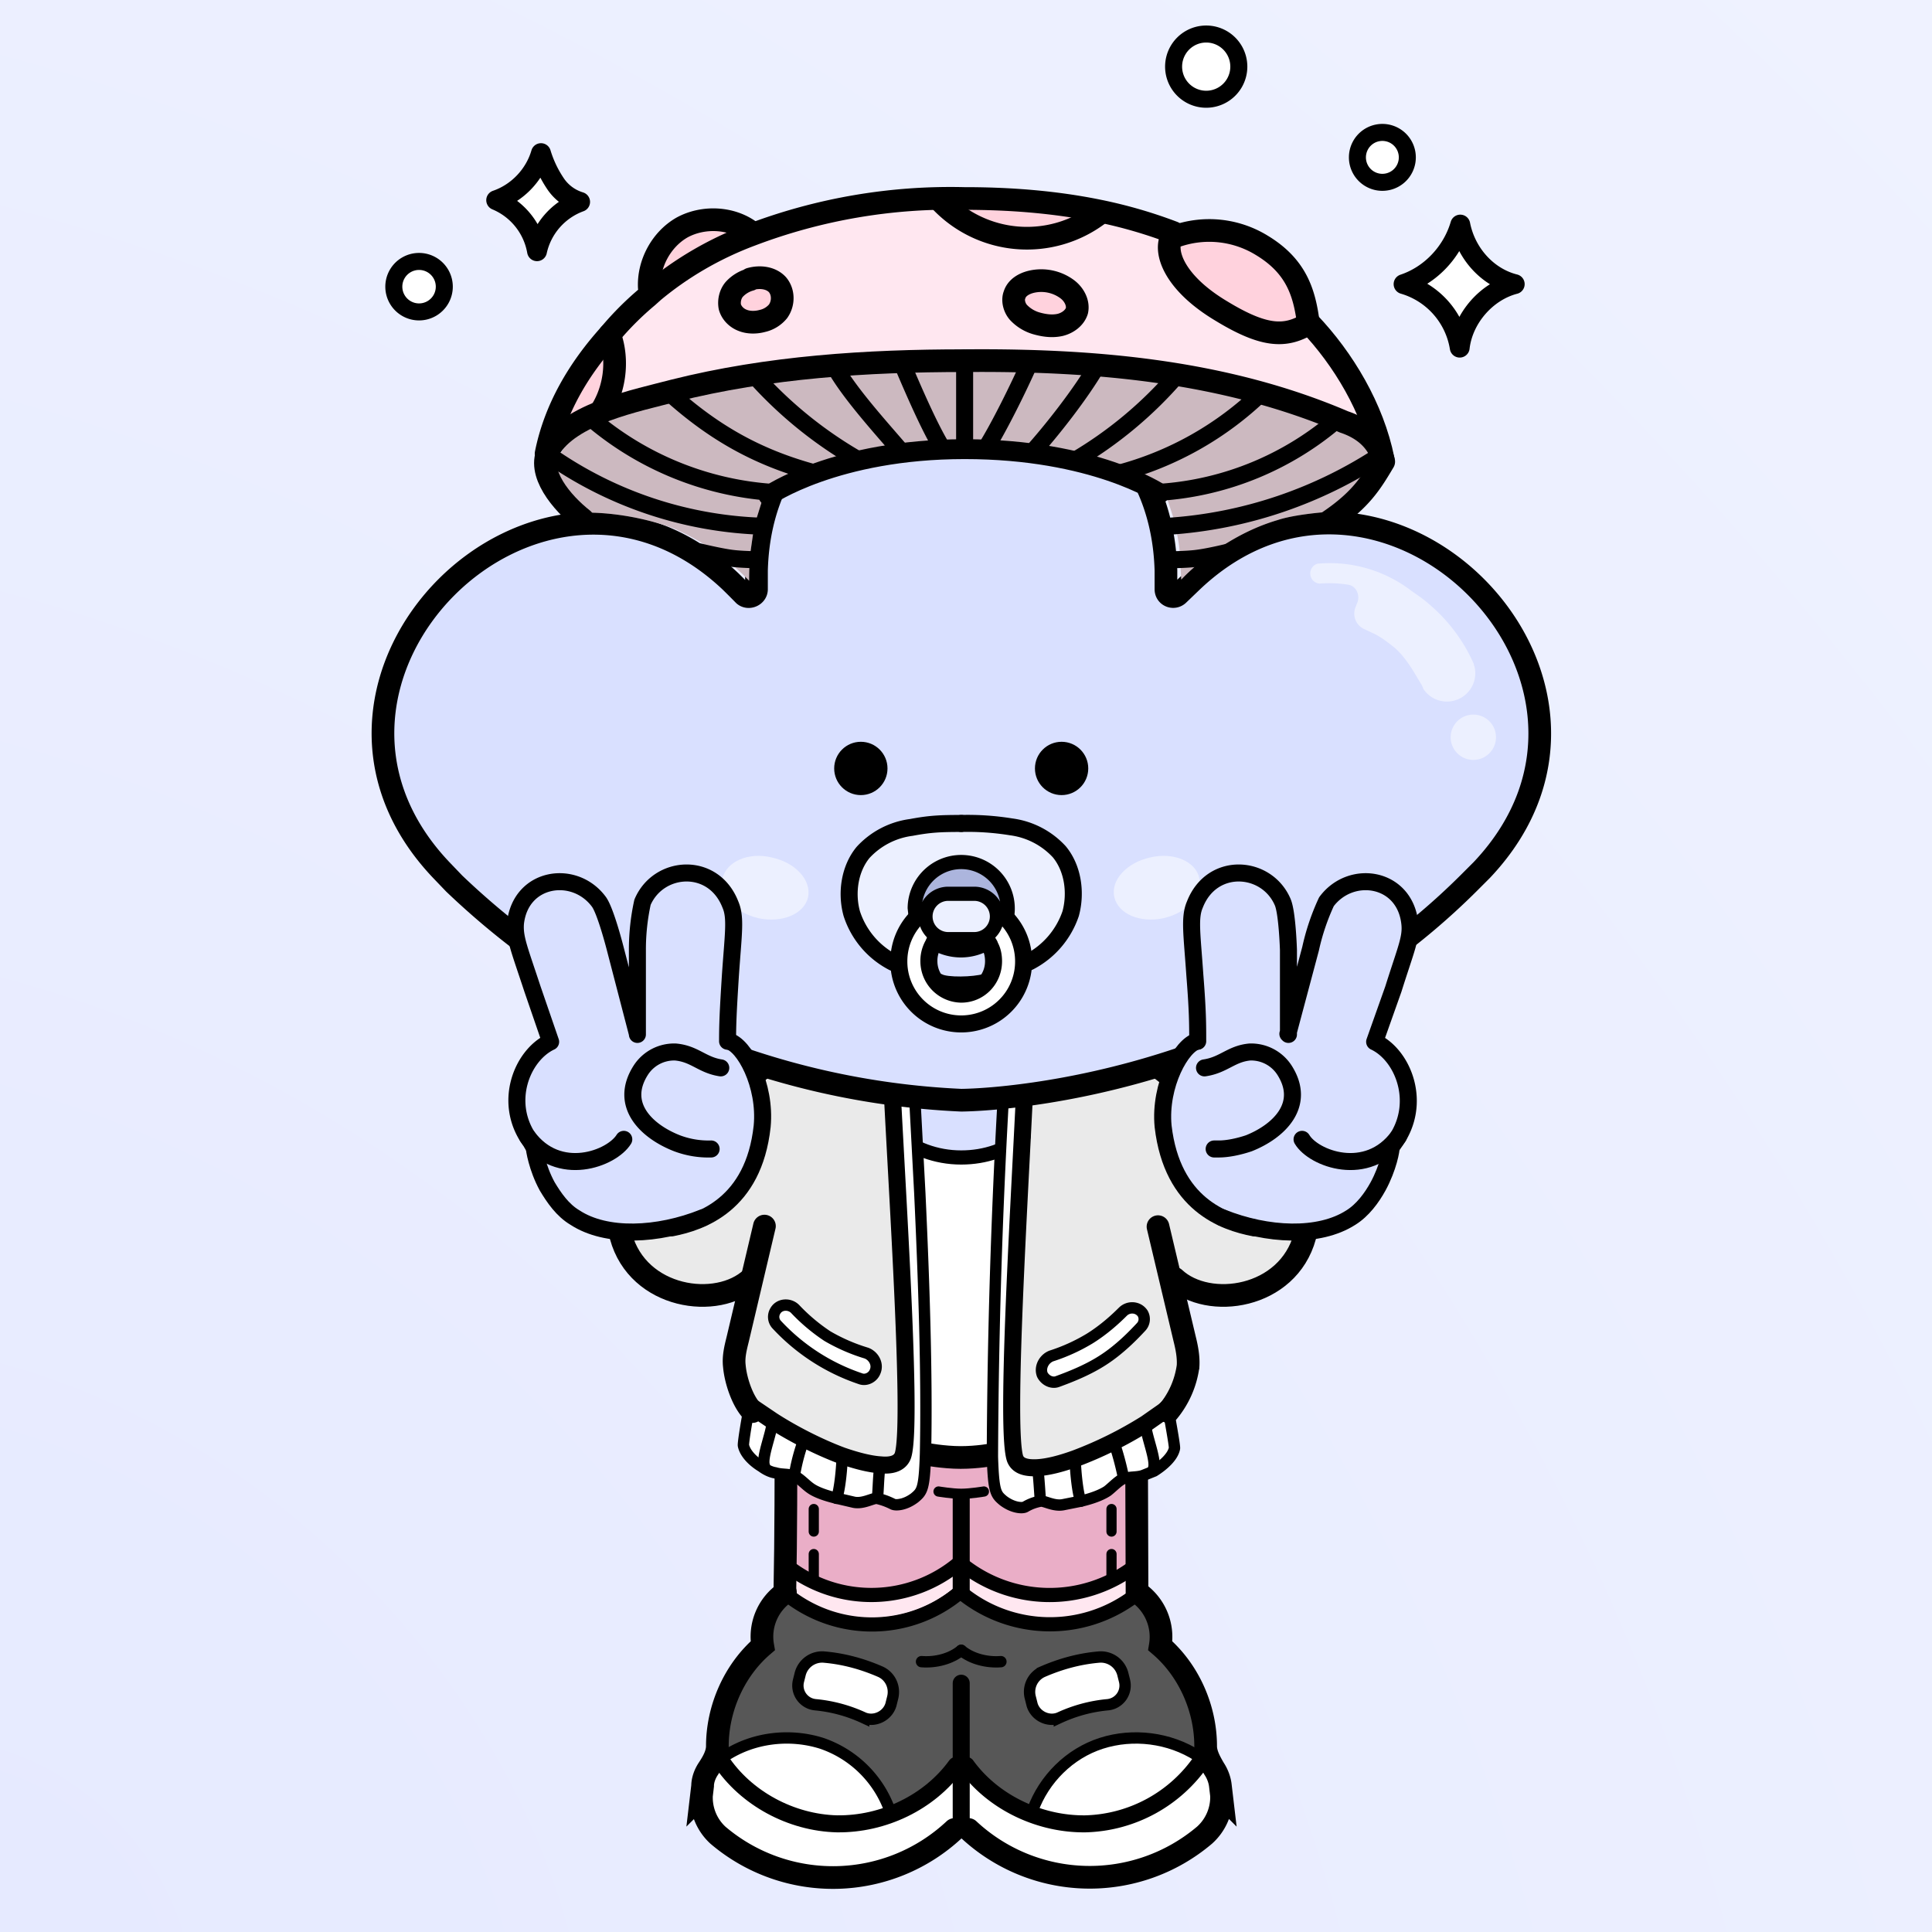 <svg xmlns="http://www.w3.org/2000/svg" width="275" height="275" fill="none"><rect width="100%" height="100%" fill="#808080" stroke="none"/><g><path fill="url(#blue)" d="M0 0h275v415H0z"/></g><svg xmlns="http://www.w3.org/2000/svg" width="250" height="335" fill="none" id="container" x="32" viewBox="0 0 260 415" ><svg xmlns="http://www.w3.org/2000/svg" width="210" height="335" fill="none"><style>.legColor1 {fill:#EAAEC7;}.legColor2 {fill:#FFE7F0;}.legStroke {stroke:#000;stroke-linecap:round;stroke-miterlimit:10;}</style><path class="legColor1" d="m72.7 249.8 16.3 5.4 16 1.3 16-1.3 16.3-5.4v30.7l-7.5 3.4-8 2.4-16.8-4.4-15.4 4.4-9.4-2.4-7.5-3.4v-30.7Z"/><path stroke="#000" stroke-linecap="round" stroke-linejoin="round" stroke-dasharray="3.97 3.97" stroke-width="1.8" d="M79 278v-22.3M131.5 278v-22.3"/><path class="legColor2" d="m73.7 276.7 15.4 4.8 15.9-4.8 15.4 4.8 15.9-4.8v5.7l-16 3.9-15.3-4.4-15.9 4.9-15.4-4.4v-5.7Z"/><path class="legStroke" stroke-width="2.5" d="M74.7 281.7a24 24 0 0 0 29.8-.7"/><path class="legStroke" stroke-width="3" d="M105 280.8v-16.6"/><path class="legStroke" stroke-width="4" d="M74.1 250c0 10.2 0 20.4-.2 30.9m62-30.8.1 30.8"/><path class="legStroke" stroke-width="3" d="M74.3 249.2a57.8 57.8 0 0 0 30.2 7.8c10.7 0 21.7-2.4 31-7.8"/><path class="legStroke" stroke-width="1.8" d="M109 263s-2.4.4-4 .4-4-.4-4-.4"/><path class="legStroke" stroke-width="2.5" d="M135.3 281.7a24.7 24.7 0 0 1-30.3-.7M74.7 276.4a24 24 0 0 0 29.8-.7"/><path class="legStroke" stroke-width="2.5" d="M135.3 276.4a24.7 24.7 0 0 1-30.3-.7"/></svg><svg xmlns="http://www.w3.org/2000/svg" width="210" height="335" fill="none"><style>.shColor1{fill:#575757;}.shColor2 {fill:#FFF;}.shStroke{stroke:#000;stroke-linecap:round;stroke-miterlimit:10;}</style><path class="shColor1" d="M75.4 281.7c1-.2 3.3 3.7 13.8 4 9.7.2 15.8-4.9 15.8-4.9s6.1 5 15.8 4.9c10.5-.3 12.7-4.2 13.6-4 2.9.4 7.2 3 6 6.4 3.7 4 6 8.4 7.4 14.2l.1.4.2 2c0-.4-.5 4.8-.8 4.6a19.3 19.3 0 0 0-9-3c-6.8.7-15.7 2-18.3 7.8-1.7 3.6-2.5 4.2-2 5.7-4.6-1-6.3-2-9.8-5.1-.5-.5-2.8-2.5-3.2-3.6-.5 1-2.6 3.1-3.1 3.6-3.7 3.1-4.5 4-9.2 5.1.4-1.5-1.4-2.1-3-5.7-2.7-5.8-10.5-7-17.4-7.7-2.5-.3-6.7 1.6-9 2.9-.3.2-1.4-5.1-1.4-4.7 0-.8.1-1.6.3-2.3a29.2 29.2 0 0 1 8.1-14.2c-1.3-3.3 2.2-6 5.1-6.4Z" /><path class="shColor2" d="m148.5 304.5 2.2 11c.6 2 .6 2.2-.8 4.6-1 1.5-7.1 9-21.2 9.4-14.5.6-21.8-5.6-23-7.5l-.1-9.2c.4 1 3.4 2.3 4 2.7 3.5 3.1 6.7 5.2 11.4 6.3l2 .2c6 1.2 11.6-1.5 16.8-4.6 2.9-1.6 5.4-2 7-4.6 1-1.9 2-4 2-6.4 0-.7-.2-1.3-.3-2ZM61.5 304.5l-2.2 11c-.6 2-.6 2.2.8 4.6 1 1.5 7.1 9 21.2 9.4 14.5.6 21.8-5.6 23-7.5l.1-9.2c-.4 1-3.4 2.3-4 2.7-3.5 3.1-6.7 5.2-11.4 6.3l-2 .2c-6 1.2-11.6-1.5-16.8-4.6-2.9-1.6-5.4-2-7-4.6-1-1.9-2-4-2-6.4 0-.7.2-1.3.3-2Z" /><path class="shColor2" d="M146.9 310.7a9.2 9.2 0 0 1-3.1 4.8c-2 2-5 4-8 4.8-5.3 1.5-10.8 2.9-15.8.4l-2.5-1.3c0-1.5 2.2-4.3 4.5-7.1a17.8 17.8 0 0 1 16.3-6c2.3.5 5.4.5 7 2.1.2.3 1.6 1.9 1.6 2.3ZM63.5 310.7a9.2 9.2 0 0 0 3.1 4.8c2 2 5 4 8 4.8 5.3 1.5 10.8 2.9 15.8.4l2.5-1.3c0-1.5-2.2-4.3-4.5-7.1a17.8 17.8 0 0 0-16.3-6c-2.3.5-5.4.5-7 2.1-.2.3-1.6 1.9-1.6 2.3Z" /><path class="shStroke" stroke-width="3" d="M105 321.8v-25" /><path class="shStroke" stroke-width="2" d="M98 293c2.5.2 5.2-.5 7-2" /><path class="shStroke" stroke-width="2.5" d="M74.8 281.6a24 24 0 0 0 29.8-.7" /><path class="shStroke" stroke-width="3" d="M62.6 310.4c4.4 6.7 12.4 11 20.5 11.2 8.2.1 16.3-3.8 21-10.3" /><path class="shStroke" stroke-width="2" d="M92.4 319.2a19.4 19.4 0 0 0-12-11.8c-5.7-1.8-12.1-1-17 2.2" /><path class="shStroke" stroke-width="4" d="M74 280.8a9.4 9.4 0 0 0-4 9.4c-5 4.3-8 11-8 17.7 0 1.4-.8 2.8-1.6 4-.6.9-1 2-1 3l-.2 1.7a9 9 0 0 0 2.9 7 31.3 31.3 0 0 0 41.7-1m32.3-41.8a9.5 9.5 0 0 1 4 9.4c5 4.3 8 11 8 17.7 0 1.4.8 2.8 1.5 4 .6.9 1 2 1.1 3l.2 1.7a9 9 0 0 1-3 7 31.3 31.3 0 0 1-41.6-1" /><path class="shStroke" stroke-width="2" d="M112 293c-2.5.2-5.2-.5-7-2" /><path class="shStroke" stroke-width="2.5" d="M135.3 281.6a24.7 24.7 0 0 1-30.2-.7" /><path class="shStroke" stroke-width="3" d="M147.4 310.4a25.6 25.6 0 0 1-20.5 11.2c-8.1.1-16.3-3.8-21-10.3" /><path class="shStroke" stroke-width="2" d="M117.6 319.2c2-5.5 6.5-10 12.1-11.8 5.6-1.8 12-1 17 2.2" /><path class="shColor2" d="M76.6 295.2a4 4 0 0 1 4.3-3c3.4.3 6.7 1.2 9.9 2.6 1.7.8 2.6 2.7 2.1 4.6l-.3 1.2c-.6 2-2.9 3.1-4.8 2.3a26 26 0 0 0-8.5-2.3 3.4 3.4 0 0 1-3-4.2l.3-1.2ZM133.5 295.2a4 4 0 0 0-4.3-3c-3.4.3-6.7 1.2-9.9 2.6a3.9 3.9 0 0 0-2.1 4.6l.3 1.2c.6 2 2.9 3.1 4.8 2.3a26 26 0 0 1 8.5-2.3 3.4 3.4 0 0 0 3-4.2l-.3-1.2Z" /><path class="shStroke" stroke-width="2" d="M76.6 295.2a4 4 0 0 1 4.3-3v0c3.4.3 6.7 1.2 9.9 2.6v0c1.7.8 2.6 2.7 2.1 4.6l-.3 1.2c-.6 2-2.9 3.1-4.8 2.3v0a26 26 0 0 0-8.5-2.3v0a3.4 3.4 0 0 1-3-4.2l.3-1.2ZM133.5 295.2a4 4 0 0 0-4.3-3v0c-3.4.3-6.7 1.2-9.9 2.6v0a3.9 3.9 0 0 0-2.1 4.6l.3 1.2c.6 2 2.9 3.1 4.8 2.3v0a26 26 0 0 1 8.5-2.3v0a3.4 3.4 0 0 0 3-4.2l-.3-1.2Z" /></svg><svg xmlns="http://www.w3.org/2000/svg" width="210" height="335" fill="none"><style>.bodyColor1 {fill: #FFF}.bodyColor2 {fill: #EAEAEA}.handsColor {fill: #D9E0FF}.jacketShirt {fill: #FFF}.bStr1 {stroke: #000;stroke-linecap: round;stroke-miterlimit: 10;}.bStr2 {stroke: #000;stroke-linecap: round;stroke-linejoin: round;}.bStr3 {stroke: #000;stroke-linecap: round;stroke-opacity: .1;stroke-width: 2;}</style><path class="bodyColor2" d="M73.7 186.1S92.5 182 105 182a186 186 0 0 1 31.3 4.1l8.4 6.3 10.8 12 7.5 18s-3.8 4.4-7.5 6.3c-3.8 1.9-11.7-1.2-11.7-1.2l1 15.3-8.8 9.7-15.3 4.8-16 1.4-15.8-1.4-15.4-4.8-8.2-9.7 2.2-16.4s-10.4 5-14 2.3c-3.9-3-6-9.7-6-9.7l8.5-14.5 9.3-12.1 8.4-6.3Z"/><path class="handsColor" d="M112.5 190.6c0 9.4 1.3 13.5-7.5 13.5s-8.5-4.1-8.5-13.5c0-7.5-.3-5.6 8.5-5.6s7.5-2 7.5 5.6Z"/><path class="jacketShirt" d="M112 203.5H97l2 42v11h11.5v-11l1.5-42Z"/><path stroke="#000" stroke-linecap="round" stroke-miterlimit="10" stroke-width="2.5" d="M93.5 200c3 2.5 7 4.1 11.5 4.1 4.3 0 8.1-1.4 11-3.7"/><path class="bodyColor1" d="m95.6 184.5 2 33.4c.7 12.8 1.3 27 1 38.9-.2 5.3-.6 5.6-2 6.5-1.6 1.1-3.3 1.2-3.8 1-1-.5-2-.8-2.7-.9H90l.2-.8c.1-1 .3-4 .5-4.2 2 .1 3.5-.2 4-1.3 2-4.9-1.3-60.7-1.7-73.1.7-1 1.1 1.3 1.5 0 .7-2.6 1 .5 1 .5Zm17.4 1-2 33.5c-.7 12.7-.2 26.9 0 38.9.2 5.2.7 5.5 2 6.4 1.6 1.2 3.4 1.3 3.9 1 1-.5 1.9-.7 2.7-.8l-.1-.8c-.2-1-.3-4-.6-4.2-2 .1-3.4-.3-3.8-1.4-2.1-4.8 1.1-60.6 1.6-73-.8-1.1-1.2 1.3-1.5 0-.7-2.7-2.2.4-2.2.4Zm20.5 45.8c1-1 2.7-.9 3.5.3a2 2 0 0 1-.3 2.4c-1.3 1.4-3.8 4-6.8 5.9-2.8 1.8-6 3-7.9 3.7-1 .4-2.2-.2-2.7-1.2-.5-1.3.3-2.8 1.6-3.3a32 32 0 0 0 6.8-3.1c2.4-1.5 4.4-3.3 5.8-4.7Zm8.1 17.7c0 .2 1.1 6 1 6.4-.3 1.5-2 3-3.6 4l-.1-.4c.6-1.5-1.4-6-1.4-8 1.2-.8 2.3-1.5 3.1-2.2l1 .1Z"/><path class="bodyColor1" d="M131.4 254.4c2.3-1 4.4-2.3 6.1-3.4 0 2 2 6.5 1.4 8v.4c-.7.4-1.4.7-2 .8-1 .3-1.7.2-2.7.4l-.4.1h-.2l-.1-.7a35 35 0 0 0-1.5-5.5h-.6Z"/><path class="bodyColor1" d="M126.1 264.7c-.6-1.3-1-5.8-1-7.5a71 71 0 0 0 6.3-2.8l.6.1a51 51 0 0 1 1.5 5.5v.8c-.9.4-1.8 1.4-2.7 2-1.2.9-3 1.5-4.7 1.9Z"/><path class="bodyColor1" d="M119 263.8c-.2-1.3-.4-4.8-.6-5 1.9-.1 4.2-.7 6.7-1.6 0 1.7.4 6.2 1 7.5l-3 .6c-1.7.4-3.4-.7-4.1-.6v-1Zm-47.3-13.3c0 2-2 6.5-1.4 8l-.5.1c-1.5-1-3-2.3-3.2-3.7a64 64 0 0 1 1-6.5l.4-.5a33 33 0 0 0 3.7 2.6Z"/><path class="bodyColor1" d="M71.7 250.5c3.4 2.2 8 4.6 12.3 6.2 0 1.7-.4 6.2-1 7.5-1.7-.4-3.5-1-4.7-1.8-1-.7-1.9-1.9-2.9-2.2H75c-1-.3-1.8-.2-2.8-.5-.7-.1-1.6-.5-2.4-1.1l.5-.1c-.6-1.5 1.4-6 1.4-8Z"/><path class="bodyColor1" d="M90.8 258.3c-.3.2-.4 3.7-.5 5l-.2 1c-.8 0-2.4.9-4 .6l-3-.7c.5-1.3 1-5.8 1-7.5 2.5.9 4.8 1.5 6.7 1.6Z"/><path class="bStr2" stroke-width="4" d="M51 214.4c0-1 .1-2 .4-2.8 1.3-3.4 3.6-6.4 5.5-9.3 3-4.9 7.1-9.8 13.1-14.3"/><path class="bStr2" stroke-width="3" d="M53.1 218.7a10.7 10.7 0 0 1-2.1-6.6"/><path class="bStr2" stroke-width="2" d="M56 222a13 13 0 0 0 6.8 5.1"/><path class="bStr2" stroke-width="4" d="M159 214.4c0-1-.1-2-.4-2.8-1.3-3.4-3.6-6.4-5.5-9.3-3-4.9-7.1-9.8-13.1-14.3"/><path class="bStr2" stroke-width="3" d="M156.9 218.7c1.4-1.6 2.1-4.3 2.1-6.6"/><path class="bStr2" stroke-width="2" d="M154 222a13.2 13.2 0 0 1-6.8 5.1m-70 26.9a34 34 0 0 0-1.5 5.5m15.1-1.2c-.3.2-.4 3.7-.5 5m-7.3.9c.6-1.3 1-5.8 1-7.5m-13.7 1.8c-.6-1.5 1.4-6 1.4-8"/><path class="bodyColor1" d="M88.3 238.6c1.3.5 2 2 1.5 3.3a2 2 0 0 1-2.6 1.2c-2-.7-5.1-2-7.9-3.7-3-2-5.6-4.5-6.9-6a2 2 0 0 1-.2-2.2c.7-1.3 2.5-1.4 3.5-.4 1.4 1.4 3.4 3.3 5.7 4.7a32 32 0 0 0 6.9 3.1Z"/><path stroke="#000" stroke-linejoin="round" stroke-width="2" d="M75.7 230.8c-1-1-2.8-.9-3.5.4a2 2 0 0 0 .2 2.3 35.6 35.6 0 0 0 14.8 9.6c1 .4 2.2-.2 2.6-1.2.6-1.3-.2-2.8-1.5-3.3a32 32 0 0 1-6.9-3 32.5 32.5 0 0 1-5.7-4.8Z"/><path class="bStr2" stroke-width="3" d="m68 248 3.7 2.5c3.4 2.2 8 4.6 12.3 6.2 2.6.9 5 1.5 6.8 1.6 2 .2 3.4-.3 3.9-1.6 2-5.7-1.8-57.5-2.2-72.2m49.9 62.4a7 7 0 0 1-1.8 2l-3 2.1a69.2 69.2 0 0 1-12.5 6.2c-2.5.9-4.8 1.5-6.7 1.6-2 .1-3.4-.3-3.9-1.6-2-5.8 1.6-58 2-72.7"/><path class="bStr2" stroke-width="2" d="M67.6 248.4c-.1.3-1.1 6-1 6.5.3 1.4 1.7 2.8 3.2 3.7.8.6 1.7 1 2.4 1.1 1 .3 1.8.2 2.8.4l.4.1c1 .3 2 1.5 3 2.2 1.1.8 3 1.4 4.7 1.8l3 .7c1.6.3 3.2-.7 4-.7 0 0 0 0 0 0 .9.2 1.8.5 2.8 1 .5.3 2.2.2 3.9-1.1h0c1.3-1.1 1.7-1.5 1.9-7.7.3-14.2-.3-31-1-46L96.3 184m45.3 65c0 .2 1.1 6 1 6.4-.3 1.5-2 3-3.6 4l-2 .8c-1 .3-1.8.2-2.8.4l-.4.1h-.2c-1 .5-1.9 1.5-2.8 2.2-1.2.8-3 1.4-4.7 1.8l-3 .6c-1.7.4-3.4-.7-4.1-.6a8 8 0 0 0-2.7 1c-.5.3-2.2.2-3.9-1.1h0c-1.3-1.1-1.7-1.5-1.9-7.7v-.4A1213.7 1213.7 0 0 1 113 184"/><path class="bStr2" stroke-width="2" d="M132 254.5s0 0 0 0a51 51 0 0 1 1.5 5.5m-15.1-1.2c.2.2.4 3.7.5 5m7.2.9c-.6-1.3-1-5.8-1-7.5m13.8 1.8c.6-1.5-1.4-6-1.4-8"/><path stroke="#000" stroke-linejoin="round" stroke-width="2" d="M133.5 231.3c1-1 2.7-.9 3.5.3a2 2 0 0 1-.3 2.4c-1.3 1.4-3.8 4-6.8 5.9-2.8 1.8-6 3-7.9 3.7-1 .4-2.2-.2-2.7-1.2-.5-1.3.3-2.8 1.6-3.3a32 32 0 0 0 6.8-3.1c2.4-1.5 4.4-3.3 5.8-4.7Z"/><path stroke="#000" stroke-linejoin="round" stroke-width="4" d="M98.7 256.4s3.2.6 6.2.6 5.6-.5 5.6-.5"/><path stroke="#000" stroke-linecap="round" stroke-miterlimit="10" stroke-width="4" d="m70.3 216.2-4.7 19.9c-.4 1.6-.8 3.2-.6 4.8.2 2.4 1.4 6.2 3.2 8m-11.8-45.7c2.9-4 6-8.1 9.8-11.7 4.5-4.3 10-7.6 16.3-8.3h45c6.2.7 11.8 4 16.2 8.3 3.8 3.6 7.2 7.8 10 11.8m-14 13 4.7 19.8c.4 1.6.7 3.2.6 4.8a16 16 0 0 1-3.5 8"/></svg><svg xmlns="http://www.w3.org/2000/svg" width="210" height="335" fill="none"><path fill="#D9E0FF" d="M143.3 104.8c-.8.8-2.2.3-2.2-.9v-3.3c-1.3-46.1-71-46.1-72.2 0v3.3c0 1.1-1.4 1.7-2.2 1a145 145 0 0 0-2.4-2.4c-33.6-31.7-82.8 17.4-51 50.9l2.3 2.4A138.4 138.4 0 0 0 105 194s51 0 89.4-38.2l2.4-2.4c31.7-33.5-17.5-82.6-51-51l-2.5 2.4Z"/><circle cx="4" cy="4" r="4" fill="#fff" fill-opacity=".5" transform="matrix(-1 0 0 1 199.3 126)"/><path fill="#fff" fill-opacity=".5" d="M195.5 117.5a5 5 0 0 1-9 4 6.7 6.7 0 0 0-.3-.7l-1.2-2c-1-1.7-2.3-3.5-3.6-4.6-1.5-1.2-2.6-2-3.7-2.5l-1.7-.8a3 3 0 0 1-1.4-4l.1-.3c.8-1.5 0-3.3-1.5-3.5-1.9-.3-3.4-.3-5-.2h-.1a1.8 1.8 0 0 1-.3-3.5 23.6 23.6 0 0 1 16.6 4.8c1 .7 2.2 1.5 3.3 2.5a29.2 29.2 0 0 1 7.7 10.4v.3h.1"/><path stroke="#000" stroke-linecap="square" stroke-linejoin="round" stroke-width="4" d="M143.3 104.8v0c-.8.8-2.2.3-2.2-.9v0-3.3c-1.3-46.1-71-46.1-72.2 0v3.3c0 1.1-1.4 1.7-2.2 1v0a145 145 0 0 0-2.4-2.4c-33.6-31.7-82.8 17.4-51 50.9l2.3 2.4A138.4 138.4 0 0 0 105 194s51 0 89.4-38.2l2.4-2.4c31.7-33.5-17.5-82.6-51-51l-2.5 2.4Z"/></svg><svg xmlns="http://www.w3.org/2000/svg" width="210" height="335" fill="none"><style>.faceStrokeColor{stroke:#000} .faceFillColor{fill:#000} .skinColorBase{fill:#D9E0FF} .skinColorLight{fill:#ECF0FF} .skinColorDark{fill:#ACB5DD} .mouthOverlay{fill:#000}</style><path fill="#fff" d="M113 161.9c1.9 2 3 4.6 3 7.6a11 11 0 0 1-22 .1v-.1a11 11 0 0 1 11-11c3.2 0 6 1.3 8 3.4Zm-2.3 7.6c0-1-.2-2-.6-2.8-1-1.9-3-3.1-5.1-3.1a5.8 5.8 0 0 0-5.7 5.9c0 3.2 2.5 5.8 5.7 5.8s5.7-2.6 5.7-5.8Z"/><path class="skinColorDark" d="M109.6 167a8.8 8.8 0 0 1-9.3 0l-.5-.1c1-2 3-3.3 5.2-3.3 2.3 0 4 1.2 5 3l-.4.3ZM97 161.9l-.2-1.8A8.2 8.2 0 1 1 113 162a11 11 0 0 0-16 0Z"/><path class="skinColorLight" d="M96.8 160.1c0 .6 0 1.2.2 1.8a11 11 0 0 0-3 7.7h-1a14.8 14.8 0 0 1-7.3-8.5c-1-3.6-.4-7.9 2-10.8a14 14 0 0 1 8.5-4.4c3.2-.6 5-.7 8.8-.7 3.8 0 5.6 0 8.8.6 3.2.6 6.3 2 8.4 4.4 2.5 3 3.2 7.2 2 10.9a14.8 14.8 0 0 1-7.2 8.5h-1v-.1c0-3-1.1-5.6-3-7.6l.2-1.8a8.2 8.2 0 1 0-16.4 0Z"/><path class="faceStrokeColor" stroke-linecap="round" stroke-linejoin="round" stroke-width="3" d="M109.6 166a8.8 8.8 0 0 1-9.3 0"/><path class="faceStrokeColor" stroke-linecap="round" stroke-linejoin="round" stroke-width="2.5" d="m97 161.9-.2-1.8A8.2 8.2 0 1 1 113 162"/><path class="faceStrokeColor" stroke-linecap="round" stroke-linejoin="round" stroke-width="3" d="M94 169.6v-.1a11 11 0 0 1 11-11 11 11 0 0 1 11 11v0a11 11 0 0 1-22 .1Z"/><path class="faceStrokeColor" stroke-linecap="round" stroke-linejoin="round" stroke-width="3" d="M110 166.7c.5.8.7 1.8.7 2.8 0 3.2-2.5 5.8-5.7 5.8a5.8 5.8 0 0 1-5.7-5.8 5.8 5.8 0 0 1 5.7-5.9c2.3 0 4 1.2 5 3Zm-17 3a14.8 14.8 0 0 1-7.3-8.6c-1-3.6-.4-7.9 2-10.8a14 14 0 0 1 8.5-4.4c3.2-.6 5-.7 8.8-.7"/><path class="faceStrokeColor" stroke-linecap="round" stroke-linejoin="round" stroke-width="2" d="M101.2 172.7c1.2.7 6 .6 8 0"/><path class="faceStrokeColor" stroke-linecap="round" stroke-linejoin="round" stroke-width="3" d="M117 169.6a15 15 0 0 0 7.3-8.5c1-3.7.4-8-2-10.9a14 14 0 0 0-8.5-4.4 48 48 0 0 0-8.8-.6"/><path class="skinColorLight" d="M99.5 157.6h11v7.9h-11z"/><path class="faceStrokeColor" stroke-linecap="round" stroke-linejoin="round" stroke-width="2.5" d="M98.7 161.6a4 4 0 0 1 4-4h4.6a4 4 0 0 1 4 4v0a4 4 0 0 1-4 4h-4.6a4 4 0 0 1-4-4v0Z"/><circle class="faceFillColor" cx="87.3" cy="135.5" r="4.7"/><circle class="faceFillColor" cx="122.7" cy="135.5" r="4.7"/><path fill="#fff" fill-opacity=".5" d="M78 158.2c-.7 3-4.6 4.6-8.8 3.7-4.1-1-7-4-6.3-7 .7-3 4.6-4.7 8.7-3.7 4.2.9 7 4 6.4 7Zm54 0c.7 3 4.6 4.6 8.7 3.7 4.2-1 7-4 6.3-7-.6-3-4.5-4.7-8.7-3.7-4.1.9-7 4-6.3 7Z"/></svg><svg xmlns="http://www.w3.org/2000/svg" width="211" height="335" fill="none"><style>.mushroomColor1 { fill:#FFE7F0}.mushroomColor2 { fill:#FFD2DD}.mushroomSparkles {fill:#FFF; stroke:#000; stroke-linecap: round; stroke-linejoin: round;}</style><path class="mushroomSparkles" stroke-width="3" d="M9.4 46.1a4.4 4.4 0 1 1 0 8.9 4.4 4.4 0 0 1 0-8.9Z"/><path class="mushroomSparkles" stroke-width="3.5" d="M33.4 32.3a8 8 0 0 0 4.4 3.3 12 12 0 0 0-7.6 8.7 12 12 0 0 0-7.2-9c3.8-1.3 6.8-4.5 7.9-8.3a20 20 0 0 0 2.5 5.3Z"/><path class="mushroomSparkles" stroke-width="3" d="M178.6 23.4a4.4 4.4 0 1 1 0 8.7 4.4 4.4 0 0 1 0-8.7Z"/><path class="mushroomSparkles" stroke-width="3.5" d="M193 39.6c1 5.1 4.8 9.3 9.6 10.5-5 1.3-9.1 6-9.7 11.2a14 14 0 0 0-9.9-11.2c4.8-1.6 8.6-5.7 10-10.5Z"/><path class="mushroomSparkles" stroke-width="3"  d="M148.2 6a5.7 5.7 0 1 1 0 11.5 5.7 5.7 0 0 1 0-11.5Z"/><path class="mushroomColor1" d="M105.5 63.6a393.7 393.7 0 0 0-21.7.7c-5 .4-9.7 1-15.1 1.8l-1.3.2a138.2 138.2 0 0 0-26.4 7 16 16 0 0 0 2-14.4c2-2.3 4.3-4.6 6.7-6.6l1-.9c4.8-4 10.6-7.5 17.3-10a99 99 0 0 1 33.4-6.3v.4a21 21 0 0 0 27.8 2.3v-.6a84 84 0 0 1 13.2 3.8l.3.7-.7.3c-1.2 2.7.8 8 8.8 12.8 7.7 4.7 11.4 4.7 15.4 2.3v-.2a47 47 0 0 1 13 23c-1-2.2-4-4.2-7.8-6a82.3 82.3 0 0 0-13.5-4.7 139.6 139.6 0 0 0-15-3 227 227 0 0 0-37.3-2.6V74 63.6Zm19.8-8.8c.4-1.4-.4-2.9-1.6-3.8a7.7 7.7 0 0 0-6.4-1.3c-1.2.3-2.5 1-2.9 2.3-.4 1 0 2.4.8 3.2a7 7 0 0 0 3 1.8c1.4.4 2.8.6 4.2.3 1.3-.3 2.6-1.2 3-2.5Zm-52.6 0c1-1.3 1-3.3-.1-4.6-1.1-1.2-3-1.5-4.8-1-1 .4-2 1-2.8 1.8-.7.8-1 2-.8 3.1.3 1.1 1.2 2 2.3 2.4 1 .4 2.3.4 3.4.1a5 5 0 0 0 2.8-1.7Z"/><path class="mushroomColor2" d="M166.2 57v.1c-4 2.4-7.7 2.4-15.4-2.3-8-4.9-10-10-8.8-12.8l.7-.3a17.7 17.7 0 0 1 15.2 1.5c6.2 3.8 7.6 8.4 8.3 13.7Zm-36.9-19.8-.1.6a21 21 0 0 1-27.8-2.3V35h4.2c8 0 16 .5 23.7 2.1ZM123.7 51c1.2 1 2 2.4 1.6 3.8-.3 1.3-1.6 2.2-3 2.5a9 9 0 0 1-4-.3 7 7 0 0 1-3-1.8c-.9-.8-1.3-2.1-.9-3.2.4-1.2 1.7-2 2.9-2.3a8 8 0 0 1 6.4 1.3Zm-51.1-.8a4 4 0 0 1 .1 4.7 5 5 0 0 1-2.8 1.7c-1.1.3-2.4.3-3.4 0a4 4 0 0 1-2.3-2.5c-.3-1 .1-2.3.8-3.1.7-.9 1.7-1.4 2.8-1.7 1.7-.6 3.7-.3 4.8 1ZM68 41.3c-6.7 2.6-12.5 6-17.3 10.1l-.6-.7c-.3-4.2 2-8.5 5.7-10.6 3.7-2 8.6-1.8 12 .7l.2.5ZM43 59c1.7 4.6.9 10.2-2 14.2v.1l-1.5.7c-3.8 1.7-6.6 3.8-7.7 6 1.6-8 5.8-15 11.2-21Z"/><path class="mushroomColor1" d="m136.7 85.3 4 .7 2 6.2.3 1.4c0 .5.4 2 .5 3.5l.3 5.1s6.8-7.5 17-10.5c3-1 8.4-1.4 8.4-1.4l3.8-2.4 2-3 4.5-4-8.2-6.7-16.7-5.3-23.7-4.2H89.7L55 69l-17 5.3-4 6.2-.2 3.3s.7 1.8 1.8 3.1c1.1 1.5 3.4 3.6 3.5 3.5 0 0 7-.2 15 2.7a41.1 41.1 0 0 1 13.5 9.3s0-3 .2-4.8l.6-4.2.2-1 2-6.4 8.2-.6 10.8-4.5h32l15.1 4.5Z"/><path fill="#000" fill-opacity=".2" d="m136.7 85.3 4 .7 2 6.2.3 1.4c0 .5.4 2 .5 3.5l.3 5.1s6.8-7.5 17-10.5c3-1 8.4-1.4 8.4-1.4l3.8-2.4 2-3 4.5-4-8.2-6.7-16.7-5.3-23.7-4.2H89.7L55 69l-17 5.3-4 6.2-.2 3.3s.7 1.8 1.8 3.1c1.1 1.5 3.4 3.6 3.5 3.5 0 0 7-.2 15 2.7a41.1 41.1 0 0 1 13.5 9.3s0-3 .2-4.8l.6-4.2.2-1 2-6.4 8.2-.6 10.8-4.5h32l15.1 4.5Z"/><path stroke="#000" stroke-linecap="round" stroke-linejoin="round" stroke-width="4" d="M105.5 63.6c-17.1 0-34.5 1.1-51.2 5.3-6.4 1.7-18.4 4-22 10.4-2.3 4 2.3 9.4 6 12.3"/><path stroke="#000" stroke-linecap="round" stroke-linejoin="round" stroke-width="4" d="M31.8 80c1.6-8 5.8-15 11.2-21a53 53 0 0 1 6.7-6.7l1-.9c4.8-4 10.6-7.5 17.3-10a99 99 0 0 1 37.5-6.4m.1 28.6c22.9-.2 45.9 1.8 66.9 10.8 3 1 6 3 7 7-2.2 3.7-4 6.7-9.6 10.5M142.4 41a84 84 0 0 0-13.1-3.8c-7.8-1.6-15.8-2.2-23.7-2.2"/><path stroke="#000" stroke-linecap="round" stroke-linejoin="round" stroke-width="4" d="M179.4 81c-1.8-9-7-17.7-13.1-24.1"/><path stroke="#000" stroke-linecap="round" stroke-linejoin="round" stroke-width="3" d="M94.7 64.4c1.7 4 4.7 11 7 14.7m-19-14.4c2.7 4.8 8.4 11 11.8 15M68.7 66.4a73.5 73.5 0 0 0 18.2 14.7M53.7 69.4c7.8 7 15.5 11.3 25.5 14M40 74a55 55 0 0 0 31.4 12.8m-39-6.5a69.4 69.4 0 0 0 37.8 12.5m-11.4 4.5s3.3.8 5.4 1.1c2 .3 5.2.3 5.2.3m82.9-1.4s-3.2.8-5.4 1.1c-2 .3-5.2.3-5.2.3"/><path stroke="#000" stroke-linecap="round" stroke-linejoin="round" stroke-width="4" d="M43 59c1.7 4.6.9 10.2-2 14.2m26.8-23.9A6 6 0 0 0 65 51c-.7.8-1 2-.8 3.1.3 1.1 1.2 2 2.3 2.4 1 .4 2.3.4 3.4.1a5 5 0 0 0 2.8-1.7c1-1.4 1-3.4-.1-4.7-1.1-1.2-3-1.5-4.8-1ZM50 50.7c-.2-4.2 2.1-8.5 5.8-10.6 3.7-2 8.6-1.8 12 .7m33.6-5.3a21 21 0 0 0 27.8 2.3M123.7 51a7.7 7.7 0 0 0-6.4-1.3c-1.2.3-2.5 1-2.9 2.3-.4 1 0 2.4.8 3.2a7 7 0 0 0 3 1.8c1.4.4 2.8.6 4.2.3 1.3-.3 2.6-1.2 3-2.5.3-1.4-.5-2.9-1.7-3.8Zm19-9.3-.7.3c-1.2 2.7.8 8 8.8 12.8 7.7 4.7 11.4 4.7 15.4 2.3v-.2c-.7-5.3-2.1-10-8.3-13.7a17.7 17.7 0 0 0-15.2-1.5Z"/><path stroke="#000" stroke-linecap="round" stroke-linejoin="round" stroke-width="3" d="M117 64.1c-1.8 4.1-5.4 11.4-7.7 15M129 64.4c-2.9 5-8 11.5-11.7 15.6M143 66.2a71.6 71.6 0 0 1-18 15m33-12a57.3 57.3 0 0 1-25.4 14.3m38.9-9.7a53.4 53.4 0 0 1-31.4 13m39.2-6.8a77.3 77.3 0 0 1-37.8 12.8m-35.9-29.2V79"/><path stroke="#000" stroke-linecap="round" stroke-width="3.5" d="M71 87.4s11.8-8.2 34.6-8.2S140 87 140 87"/></svg><svg xmlns="http://www.w3.org/2000/svg" width="210" height="335" fill="none"><style>.handsColor {fill: #D9E0FF}.armColor {fill: #EAEAEA}.hLine3 {stroke: #000;stroke-linecap: round;stroke-linejoin: round;stroke-width: 3;}.hLine4 {stroke: #000;stroke-linecap: round;stroke-linejoin: round;stroke-width: 4;}</style><path class="handsColor" d="M180.8 202.2c.1.4-.5 3.7-2.3 7-1.1 2-2.7 4.2-4.8 5.5-5.6 3.6-10 3.5-17 1.9a25 25 0 0 1-11.9-6.7 17.5 17.5 0 0 1-3.6-6c-.6-1.6.3-3.8-.5-5.3-1.9-3.2.5-6.9.5-6.9l2-4.6 3.4-3.5c0-3 .4-5.4 0-11.7-.4-7.3-1-10.1 0-12.5 3.1-7.7 12.8-6.6 15.7 0 .8 1.9.6 7.8.6 7.8v15l4-15s1.7-7 3-8.6a7.8 7.8 0 0 1 14.2 4.2c.3 2.5-.7 4.7-3 11.6l-3.2 9.3c5.1 2.4 8.4 10.9 3.6 17.7l-.7.8Z"/><path class="armColor" d="M164.4 219.5c-1.2 1.8-2.1 5.2-3.6 7-4.3 4.9-14.5 1.4-14.5 1.4l-.2-4.5-1.5-2.5v-3.5l1.7-4.5s2.6 1.4 8.1 2.6c6 1.6 16.7 1 16.7 1s-2.5-3-5.4.7c-1 1.3 1 1.2-1.3 2.3Z"/><path class="hLine3" d="M149.6 202.6h.8c1.6 0 3.5-.4 5.3-1 5.3-2.1 10.2-6.8 6.3-12.9a7 7 0 0 0-6.1-3.2c-3.3.3-4.6 2.3-8 2.8m-1.2-4.7c0-3 0-5.3-.5-11.6-.5-7.3-1-10.2 0-12.5 3-7.7 12.7-7 15.5-.4.8 1.9 1 8.4 1 8.4v14.9m15.2 1.3 3.3-9.3c2.2-7 3.2-9 2.9-11.6-.9-8.2-10.4-9.6-14.7-3.8a40 40 0 0 0-2.8 8.3l-4 15m18.2 20 .7-1c4.8-6.7 1.5-15.2-3.6-17.6"/><path class="hLine3" d="M180.8 202.2c.1.4-.5 3.7-2.3 7-1.1 2-2.7 4.2-4.8 5.5-5.6 3.6-14.7 3.2-22.7 0"/><path class="hLine4" d="M165.6 218c-3 11-17 13-23 7.4"/><path class="hLine3" d="M146.6 183.6c-2.7.6-6.7 7.7-6 15 1.6 13.8 10.8 16.9 16 17.9m8.5-15.6c2 3.4 11.5 7 17-.5"/><path class="handsColor" d="M29.7 202.2c0 .4.5 3.7 2.3 7 1.2 2 2.7 4.2 4.9 5.5 5.5 3.6 10 3.5 16.9 1.9a25 25 0 0 0 11.9-6.7c1.8-1.8 2.7-3.9 3.6-6 .7-1.6-.3-3.8.6-5.3 1.8-3.2-.6-6.9-.6-6.9l-2-4.6-3.4-3.5c0-3-.4-5.4 0-11.7.5-7.3 1-10.1 0-12.5-3-7.7-12.8-6.6-15.7 0-.7 1.9-.5 7.8-.5 7.8v15l-4-15s-1.8-7-3-8.6a7.8 7.8 0 0 0-14.3 4.2c-.2 2.5.7 4.7 3 11.6l3.2 9.3c-5 2.4-8.4 10.9-3.5 17.7l.6.8Z"/><path class="armColor" d="M46.2 219.5c1 1.8 2 5.2 3.5 7 4.3 4.9 14.5 1.4 14.5 1.4l.3-4.5L66 221v-3.5l-1.8-4.5s-2.6 1.4-8 2.6c-6.1 1.6-16.7 1-16.7 1s2.4-3 5.4.7c1 1.3-1.1 1.2 1.3 2.3Z"/><path class="hLine3" d="M60.9 202.6a15.7 15.7 0 0 1-6-1c-5.4-2.1-10.3-6.8-6.4-12.9a7 7 0 0 1 6.1-3.2c3.4.3 4.7 2.3 8 2.8m1.2-4.7c0-3 .1-5.3.5-11.6.5-7.3 1-10.2 0-12.5-3-7.7-12.7-7-15.5-.4a39 39 0 0 0-.9 8.4v14.9m-15.3 1.3-3.2-9.3c-2.3-7-3.2-9-3-11.6.9-8.2 10.4-9.6 14.7-3.8 1.2 1.6 2.9 8.3 2.9 8.3l3.9 15m-18.2 20a12 12 0 0 1-.6-1c-5-6.7-1.6-15.2 3.5-17.6"/><path class="hLine3" d="M29.7 202.2c0 .4.5 3.7 2.3 7 1.2 2 2.7 4.2 4.9 5.5 5.5 3.6 14.6 3.2 22.6 0"/><path class="hLine4" d="M45 218c3 11 17 13 23 7.4"/><path class="hLine3" d="M64 183.6c2.7.6 6.6 7.7 5.9 15-1.5 13.8-10.8 16.9-15.9 17.9m-8.5-15.6c-2.1 3.4-11.5 7-17-.5"/></svg></svg><defs><radialGradient id="green" cx="0" cy="0" r="1" gradientTransform="matrix(275 -275 362 362 0 275)" gradientUnits="userSpaceOnUse"><stop stop-color="#DFFFBF"/><stop offset="1" stop-color="#EFD"/></radialGradient><radialGradient id="pink" cx="0" cy="0" r="1" gradientTransform="matrix(275 -275 362 362 0 275)" gradientUnits="userSpaceOnUse"><stop stop-color="#FFE7F0"/><stop offset="1" stop-color="#FFF3F8"/></radialGradient><radialGradient id="purple" cx="0" cy="0" r="1" gradientTransform="matrix(275 -275 362 362 0 275)" gradientUnits="userSpaceOnUse"><stop stop-color="#F1E4FF"/><stop offset="1" stop-color="#F8F1FF"/></radialGradient><radialGradient id="blue" cx="0" cy="0" r="1" gradientTransform="matrix(275 -275 362 362 0 275)" gradientUnits="userSpaceOnUse"><stop stop-color="#E6EAFF"/><stop offset="1" stop-color="#EFF2FF"/></radialGradient><radialGradient id="yellow" cx="0" cy="0" r="1" gradientTransform="matrix(275 -275 362 362 0 275)" gradientUnits="userSpaceOnUse"><stop stop-color="#FFE7A5"/><stop offset="1" stop-color="#FFF2CE"/></radialGradient></defs></svg>